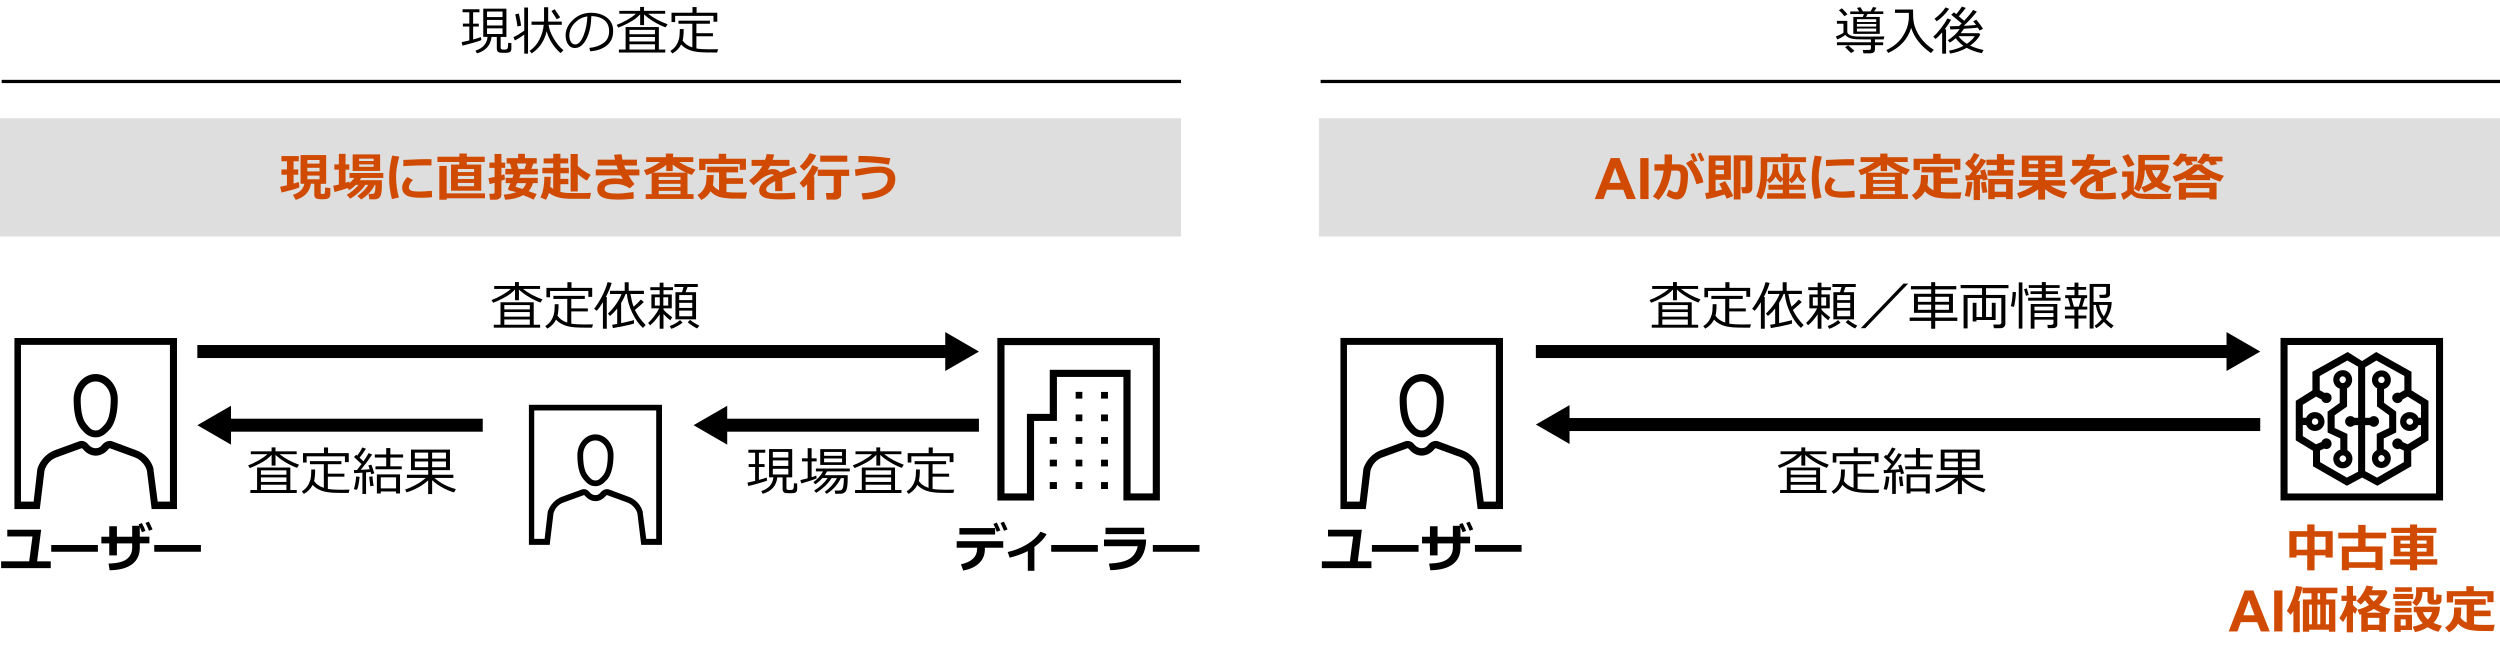<?xml version="1.0" encoding="UTF-8"?><svg id="_イヤー_6" xmlns="http://www.w3.org/2000/svg" viewBox="0 0 769 199.97"><defs><style>.cls-1{fill:#d04a02;}.cls-2{fill:#dedede;}.cls-3{stroke-width:4px;}.cls-3,.cls-4{fill:none;stroke:#000;stroke-miterlimit:10;}.cls-5{fill-rule:evenodd;}</style></defs><rect class="cls-2" y="36.38" width="363.29" height="36.37"/><path class="cls-5" d="M720.66,142.15c-.52,0-1.04-.52-1.04-1.04s.52-1.04,1.04-1.04,1.04,.52,1.04,1.04-.52,1.04-1.04,1.04Zm0-26.39c.52,0,.95,.52,.95,1.04s-.43,1.04-.95,1.04c-.61,0-1.04-.52-1.04-1.04s.43-1.04,1.04-1.04Zm1.39,22.74v-5.03l-3.91-1.82v-3.91l3.82-2.69v-5.64c.95-.43,1.56-1.48,1.56-2.6,0-1.65-1.3-2.95-2.86-2.95-1.65,0-2.95,1.3-2.95,2.95,0,1.3,.87,2.43,2.08,2.78l-.09,.09v4.25l-3.73,2.69v6.42l3.91,1.82v3.47c-1.22,.35-2.17,1.48-2.17,2.78,0,1.65,1.3,2.95,2.95,2.95s2.95-1.3,2.95-2.95c0-1.13-.61-2.08-1.56-2.6Zm20.23-8.77c0,.52-.52,.95-1.04,.95s-1.04-.43-1.04-.95c0-.61,.52-1.04,1.04-1.04s1.04,.43,1.04,1.04Zm-1.65,6.94l-1.56-.69c-.26-.61-.87-1.13-1.56-1.13-.87,0-1.65,.78-1.65,1.65s.78,1.65,1.65,1.65c.26,0,.43-.09,.61-.17l1.3,.61v3.56l-8.25,4.77-3.65-2v-14.15h1.48c.26,.26,.69,.52,1.13,.52,.95,0,1.65-.78,1.65-1.65,0-.95-.69-1.65-1.65-1.65-.43,0-.87,.26-1.22,.52h-1.39v-15.54l3.47-2.08,8.59,4.77v4.34l-1.48,.87c-.17-.09-.35-.09-.61-.09-.87,0-1.65,.69-1.65,1.56,0,.95,.78,1.65,1.65,1.65,.78,0,1.39-.52,1.56-1.13l1.56-.87,4.08,2.52v3.99h-.78c-.43-1.04-1.48-1.74-2.69-1.74-1.65,0-2.95,1.3-2.95,2.95,0,1.56,1.3,2.86,2.95,2.86,1.22,0,2.34-.78,2.69-1.82h.78v3.39l-4.08,2.52Zm-29.51-6.94c0-.61,.43-1.04,.95-1.04,.61,0,1.04,.43,1.04,1.04,0,.52-.43,.95-1.04,.95-.52,0-.95-.43-.95-.95Zm2.52,12.41v-3.56l1.3-.61c.17,.09,.43,.17,.61,.17,.95,0,1.65-.78,1.65-1.65s-.69-1.65-1.65-1.65c-.69,0-1.3,.52-1.48,1.13l-1.65,.69-4.08-2.52v-3.39h1.04c.43,1.04,1.48,1.82,2.69,1.82,1.65,0,2.95-1.3,2.95-2.86,0-1.65-1.3-2.95-2.95-2.95-1.22,0-2.26,.69-2.69,1.74h-1.04v-3.99l4.08-2.52,1.65,.87c.17,.61,.78,1.13,1.48,1.13,.95,0,1.65-.69,1.65-1.65,0-.87-.69-1.56-1.65-1.56-.17,0-.35,0-.52,.09l-1.48-.87v-4.34l8.51-4.77,3.3,1.91v15.71h-1.13c-.26-.26-.69-.52-1.22-.52-.87,0-1.65,.69-1.65,1.65,0,.87,.78,1.65,1.65,1.65,.43,0,.87-.26,1.22-.52h1.13v14.32l-3.47,1.82-8.25-4.77Zm28.13-22.05v-5.73l-10.85-6.08-4.34,2.78-4.43-2.78-10.85,6.08v5.73l-5.12,3.21v12.15l5.3,3.21v4.77l10.42,5.99,4.69-2.52,4.69,2.52,10.42-5.99v-4.77l5.3-3.21v-12.15l-5.21-3.21Zm-9.2-4.25c.52,0,.95,.43,.95,1.04,0,.52-.43,.95-.95,.95-.61,0-1.04-.43-1.04-.95,0-.61,.43-1.04,1.04-1.04Zm-.09,26.22c-.52,0-.95-.52-.95-1.04s.43-1.04,.95-1.04c.61,0,1.04,.52,1.04,1.04s-.43,1.04-1.04,1.04Zm.87-22.4c1.22-.35,2.08-1.48,2.08-2.78,0-1.65-1.3-2.95-2.86-2.95-1.65,0-2.95,1.3-2.95,2.95,0,1.04,.61,2.08,1.56,2.52v5.64l3.73,2.69v3.91l-3.82,1.82v5.03c-.95,.52-1.48,1.39-1.48,2.52,0,1.65,1.3,2.95,2.86,2.95,1.65,0,2.95-1.3,2.95-2.95,0-1.39-.95-2.52-2.17-2.86v-3.3l3.82-1.82v-6.42l-3.73-2.69v-4.25Zm15.97,32.12h-45.66v-45.66h45.66v45.66Zm-47.83-47.83v50h50v-50h-50Z"/><g><path d="M142.25,14.02l-.24-1.05c.59-.11,1.37-.29,2.35-.53v-4.27h-1.98v-.9h1.98V3.78h-2.07v-.93h5.19v.93h-1.95v3.49h1.75v.9h-1.75v3.97c1.05-.28,1.85-.52,2.38-.73l.16,.93c-.39,.18-1.27,.46-2.65,.86-1.38,.39-2.44,.67-3.18,.82Zm10.56-2.66h-1.62c-.28,2.58-1.77,4.27-4.49,5.06l-.45-.84c2.28-.73,3.52-2.14,3.73-4.23h-1.33V2.67h7.12V11.36h-1.77v3.34c0,.18,.07,.32,.2,.42,.13,.1,.4,.15,.82,.15s.7-.05,.87-.14,.27-.26,.32-.51c.05-.24,.09-.73,.11-1.45l.98,.09v1.27c0,.43-.01,.73-.05,.9s-.14,.32-.28,.46-.33,.23-.56,.28c-.23,.05-.68,.08-1.36,.08-.5,0-.91-.02-1.22-.05s-.56-.15-.74-.36c-.18-.21-.27-.5-.27-.87v-3.61Zm-3-6.1h4.77v-1.72h-4.77v1.72Zm0,2.58h4.77v-1.7h-4.77v1.7Zm4.77,.88h-4.77v1.74h4.77v-1.74Z"/><path d="M158.38,12.45l-.45-1.02c.97-.43,2.08-1.1,3.33-1.99V2.31h1.16v14.19h-1.16v-5.87c-1.06,.78-2.02,1.39-2.88,1.82Zm.79-4.31c-.1-.89-.32-2.14-.67-3.75l1.11-.21c.39,1.88,.61,3.11,.69,3.72l-1.12,.24Zm8.98,1.45c-.68,2.98-2.21,5.26-4.59,6.83l-.66-.78c1.32-.9,2.35-2.08,3.07-3.54,.73-1.46,1.15-2.95,1.28-4.48h-3.75v-.98h3.85V2.24h1.27V6.64h4.18v.98h-4.06c.17,1.3,.69,2.7,1.56,4.2,.87,1.5,1.88,2.71,3.01,3.64l-.9,.88c-2.11-1.89-3.53-4.14-4.27-6.75Zm3.09-3.68c-.22-.41-.77-1.25-1.62-2.53l.99-.54c.43,.6,1,1.44,1.7,2.52l-1.06,.55Z"/><path d="M181.57,15.79l-.3-1.05c1.68-.15,3.11-.64,4.3-1.46,1.19-.82,1.79-2.05,1.79-3.69,0-1.46-.48-2.59-1.44-3.38s-2.3-1.22-4.02-1.27c-.06,2.8-.56,5.14-1.51,7.02s-2.14,2.81-3.56,2.81c-.89,0-1.58-.38-2.09-1.13-.51-.75-.76-1.67-.76-2.75,0-1.79,.77-3.39,2.31-4.82,1.54-1.42,3.37-2.14,5.48-2.14,1.98,0,3.62,.5,4.91,1.49s1.93,2.35,1.93,4.07c0,1.96-.65,3.46-1.95,4.49-1.3,1.04-2.99,1.64-5.08,1.81Zm-.91-10.75c-1.51,.23-2.81,.91-3.9,2.05-1.09,1.14-1.63,2.42-1.63,3.86,0,.76,.16,1.41,.48,1.93,.32,.53,.76,.79,1.33,.79,.97,0,1.82-.91,2.55-2.73s1.12-3.79,1.18-5.9Z"/><path d="M190.19,8.5l-.51-.84c1.01-.37,2.07-.87,3.18-1.5s2.03-1.27,2.75-1.93h-5.11v-.89h6.4v-1.21h1.2v1.21h6.52v.89h-5.26c1.67,1.32,3.67,2.4,5.99,3.23l-.62,.96c-1.22-.44-2.44-1.04-3.67-1.79-1.23-.75-2.21-1.48-2.95-2.21v3.31h-1.2v-3.32c-.52,.54-1.02,1-1.5,1.37-.48,.37-1.21,.82-2.2,1.34-.98,.52-1.99,.98-3.02,1.37Zm.18,7.65v-.91h2.07v-6.91h10.22v6.91h1.98v.91h-14.27Zm11.09-5.62v-1.34h-7.84v1.34h7.84Zm-7.84,2.23h7.84v-1.41h-7.84v1.41Zm0,2.48h7.84v-1.62h-7.84v1.62Z"/><path d="M209.96,12.47c.67,.97,1.62,1.66,2.86,2.06l.15,.05V7.31h-4.27v-.95h9.67v.95h-4.16v2.91h5.09v.93h-5.09v3.76c.94,.17,2.28,.26,4.02,.26,.5,0,1.38-.01,2.64-.04l-.27,1.02h-1.31c-1.7,0-2.95-.03-3.73-.08-.78-.05-1.54-.16-2.27-.31-.73-.15-1.43-.42-2.11-.79s-1.23-.81-1.65-1.3c-.6,1.18-1.5,2.1-2.7,2.78l-.62-.79c.72-.44,1.29-.97,1.71-1.59,.42-.62,.72-1.28,.91-1.98,.18-.7,.28-1.66,.28-2.89v-.27h1.19c0,1.55-.11,2.73-.33,3.56Zm9.5-5.79v-1.8h-11.78v1.91h-1.12V3.91h6.45v-1.74h1.26v1.74h6.37v2.77h-1.16Z"/></g><g><path d="M151.7,93.14l-.51-.84c1.01-.37,2.07-.87,3.18-1.5s2.03-1.27,2.75-1.93h-5.11v-.89h6.4v-1.21h1.2v1.21h6.52v.89h-5.26c1.67,1.32,3.67,2.4,5.99,3.23l-.62,.96c-1.22-.44-2.44-1.04-3.67-1.79-1.23-.75-2.21-1.48-2.95-2.21v3.31h-1.2v-3.32c-.52,.54-1.02,1-1.5,1.37-.48,.37-1.21,.82-2.2,1.34-.98,.52-1.99,.98-3.02,1.37Zm.18,7.65v-.91h2.07v-6.91h10.22v6.91h1.98v.91h-14.27Zm11.09-5.62v-1.34h-7.84v1.34h7.84Zm-7.84,2.23h7.84v-1.41h-7.84v1.41Zm0,2.48h7.84v-1.62h-7.84v1.62Z"/><path d="M171.48,97.11c.67,.97,1.62,1.66,2.86,2.06l.15,.05v-7.27h-4.27v-.95h9.67v.95h-4.16v2.91h5.09v.93h-5.09v3.76c.94,.17,2.28,.26,4.02,.26,.5,0,1.38-.01,2.64-.04l-.27,1.02h-1.31c-1.7,0-2.95-.03-3.73-.08-.78-.05-1.54-.16-2.27-.31-.73-.15-1.43-.42-2.11-.79s-1.23-.81-1.65-1.3c-.6,1.18-1.5,2.1-2.7,2.78l-.62-.79c.72-.44,1.29-.97,1.71-1.59,.42-.62,.72-1.28,.91-1.98,.18-.7,.28-1.66,.28-2.89v-.27h1.19c0,1.55-.11,2.73-.33,3.56Zm9.5-5.79v-1.8h-11.78v1.91h-1.12v-2.88h6.45v-1.74h1.26v1.74h6.37v2.77h-1.16Z"/><path d="M185.46,101.11v-8.16c-.66,1.1-1.29,1.99-1.91,2.66l-.79-.62c.8-1.02,1.6-2.28,2.39-3.8,.79-1.52,1.37-2.99,1.74-4.4l1.26,.23c-.35,1.26-.95,2.7-1.8,4.34h.3v9.76h-1.2Zm3.09-.15l-.26-1.05c.4-.05,.92-.14,1.56-.27v-4.73c-.69,.88-1.43,1.64-2.22,2.29l-.63-.75c.86-.78,1.68-1.72,2.46-2.83,.78-1.1,1.36-2.17,1.73-3.19h-3.57v-.98h4.54v-2.62h1.23v2.62h4.68v.98h-4.15c.27,1.59,.59,2.9,.97,3.92,.93-.79,1.67-1.52,2.23-2.21l.91,.78c-.59,.59-1.5,1.4-2.73,2.42l.09,.19c.42,.83,.88,1.6,1.38,2.3,.5,.7,1.11,1.42,1.83,2.16l-.83,.88c-1.26-1.11-2.36-2.68-3.31-4.69-.95-2.01-1.49-3.93-1.63-5.76h-.38c-.38,.95-.84,1.87-1.39,2.76v6.21c1.93-.4,3.25-.72,3.95-.95v1.09c-.34,.14-1.27,.37-2.79,.69s-2.75,.56-3.68,.71Z"/><path d="M199.98,100.05l-.62-.72c.55-.48,1.17-1.16,1.86-2.05,.69-.89,1.2-1.7,1.53-2.43h-2.38v-4.27h2.55v-1.34h-2.89v-.9h2.89v-1.39h1.17v1.39h2.91v.9h-2.91v1.34h2.55v4.27h-2.55v.36l.09,.12c.45,.57,1.32,1.32,2.59,2.27l-.59,.93c-.97-.75-1.66-1.4-2.09-1.94v4.52h-1.17v-4.42c-1.02,1.5-2,2.62-2.94,3.37Zm2.97-8.62h-1.52v2.58h1.52v-2.58Zm2.59,0h-1.5v2.58h1.5v-2.58Zm.95,9.71l-.49-.85c1.23-.44,2.29-1.05,3.19-1.83l.77,.78c-.43,.36-1,.73-1.71,1.12s-1.3,.65-1.75,.78Zm1.27-2.92v-8.34h2.04l.45-1.59h-2.8v-.94h7.19v.94h-3.14l-.62,1.59h3.22v8.34h-6.34Zm1.16-5.89h4.02v-1.57h-4.02v1.57Zm0,2.4h4.02v-1.59h-4.02v1.59Zm4.02,.81h-4.02v1.75h4.02v-1.75Zm1.5,5.5c-.4-.18-.9-.46-1.49-.86s-1.06-.74-1.41-1.05l.73-.73c.87,.71,1.82,1.3,2.85,1.77l-.69,.87Z"/></g><g><path d="M507.9,93.14l-.51-.84c1.01-.37,2.07-.87,3.18-1.5s2.03-1.27,2.75-1.93h-5.11v-.89h6.4v-1.21h1.2v1.21h6.52v.89h-5.26c1.67,1.32,3.67,2.4,5.99,3.23l-.62,.96c-1.22-.44-2.44-1.04-3.67-1.79-1.23-.75-2.21-1.48-2.95-2.21v3.31h-1.2v-3.32c-.52,.54-1.02,1-1.5,1.37-.48,.37-1.21,.82-2.2,1.34-.98,.52-1.99,.98-3.02,1.37Zm.18,7.65v-.91h2.07v-6.91h10.22v6.91h1.98v.91h-14.27Zm11.09-5.62v-1.34h-7.84v1.34h7.84Zm-7.84,2.23h7.84v-1.41h-7.84v1.41Zm0,2.48h7.84v-1.62h-7.84v1.62Z"/><path d="M527.67,97.11c.67,.97,1.62,1.66,2.86,2.06l.15,.05v-7.27h-4.27v-.95h9.67v.95h-4.16v2.91h5.09v.93h-5.09v3.76c.94,.17,2.28,.26,4.02,.26,.5,0,1.38-.01,2.64-.04l-.27,1.02h-1.31c-1.7,0-2.95-.03-3.73-.08-.78-.05-1.54-.16-2.27-.31-.73-.15-1.43-.42-2.11-.79-.68-.38-1.23-.81-1.65-1.3-.6,1.18-1.5,2.1-2.7,2.78l-.62-.79c.72-.44,1.29-.97,1.71-1.59,.42-.62,.72-1.28,.91-1.98,.19-.7,.28-1.66,.28-2.89v-.27h1.19c0,1.55-.11,2.73-.33,3.56Zm9.5-5.79v-1.8h-11.78v1.91h-1.12v-2.88h6.45v-1.74h1.26v1.74h6.37v2.77h-1.16Z"/><path d="M541.65,101.11v-8.16c-.66,1.1-1.29,1.99-1.91,2.66l-.79-.62c.8-1.02,1.6-2.28,2.39-3.8,.79-1.52,1.37-2.99,1.74-4.4l1.26,.23c-.35,1.26-.95,2.7-1.8,4.34h.3v9.76h-1.2Zm3.09-.15l-.26-1.05c.4-.05,.92-.14,1.56-.27v-4.73c-.69,.88-1.43,1.64-2.22,2.29l-.63-.75c.86-.78,1.68-1.72,2.46-2.83,.78-1.1,1.36-2.17,1.73-3.19h-3.57v-.98h4.54v-2.62h1.23v2.62h4.68v.98h-4.15c.27,1.59,.59,2.9,.97,3.92,.93-.79,1.67-1.52,2.23-2.21l.91,.78c-.59,.59-1.5,1.4-2.73,2.42l.09,.19c.42,.83,.88,1.6,1.38,2.3,.5,.7,1.11,1.42,1.83,2.16l-.83,.88c-1.26-1.11-2.36-2.68-3.31-4.69-.95-2.01-1.49-3.93-1.63-5.76h-.38c-.38,.95-.84,1.87-1.39,2.76v6.21c1.93-.4,3.25-.72,3.95-.95v1.09c-.34,.14-1.27,.37-2.79,.69s-2.75,.56-3.68,.71Z"/><path d="M556.17,100.05l-.62-.72c.55-.48,1.17-1.16,1.86-2.05,.69-.89,1.2-1.7,1.53-2.43h-2.38v-4.27h2.55v-1.34h-2.89v-.9h2.89v-1.39h1.17v1.39h2.91v.9h-2.91v1.34h2.55v4.27h-2.55v.36l.09,.12c.45,.57,1.31,1.32,2.59,2.27l-.59,.93c-.97-.75-1.66-1.4-2.09-1.94v4.52h-1.17v-4.42c-1.02,1.5-2,2.62-2.94,3.37Zm2.97-8.62h-1.52v2.58h1.52v-2.58Zm2.59,0h-1.5v2.58h1.5v-2.58Zm.95,9.71l-.49-.85c1.23-.44,2.29-1.05,3.19-1.83l.77,.78c-.43,.36-1,.73-1.71,1.12-.71,.39-1.3,.65-1.75,.78Zm1.27-2.92v-8.34h2.04l.45-1.59h-2.8v-.94h7.19v.94h-3.14l-.62,1.59h3.22v8.34h-6.34Zm1.16-5.89h4.02v-1.57h-4.02v1.57Zm0,2.4h4.02v-1.59h-4.02v1.59Zm4.02,.81h-4.02v1.75h4.02v-1.75Zm1.5,5.5c-.4-.18-.9-.46-1.49-.86-.59-.39-1.06-.74-1.41-1.05l.73-.73c.87,.71,1.82,1.3,2.85,1.77l-.69,.87Z"/><path d="M586.96,87.23l-13.21,13.73h-1.4l13.17-13.73h1.44Z"/><path d="M587.42,98.71v-1.03h6.61v-1.45h-5.29v-5.86h5.29v-1.37h-6.23v-1h6.23v-1.2h1.24v1.2h6.49v1h-6.49v1.37h5.45v5.86h-5.45v1.45h6.8v1.03h-6.8v2.41h-1.24v-2.41h-6.61Zm2.53-5.86h4.08v-1.55h-4.08v1.55Zm4.08,.86h-4.08v1.59h4.08v-1.59Zm1.24-.87h4.23v-1.55h-4.23v1.55Zm4.23,.87h-4.23v1.59h4.23v-1.59Z"/><path d="M607.96,98.43v.46h-1.16v-5.75h1.16v4.36h1.72v-5.83h-4.45v9.34h-1.23v-10.28h5.68v-2.09h-6.59v-.98h14.72v.98h-6.91v2.09h5.95v8.88c0,.39-.14,.7-.41,.96-.28,.25-.61,.38-.99,.38h-2.12l-.2-1.12h1.83c.17,0,.32-.06,.45-.17,.13-.11,.2-.25,.2-.4v-7.58h-4.7v5.83h1.77v-4.36h1.18v5.29h-5.88Z"/><path d="M620.11,89.86c-.02,.66-.09,1.47-.21,2.42-.12,.95-.25,1.65-.39,2.11l-.98-.2c.31-1.12,.5-2.59,.57-4.41l1.01,.08Zm1.98,11.22h-1.12v-14.22h1.12v14.22Zm1.95-10.34l-.84,.25-.59-2.06,.84-.2,.59,2.01Zm9.79,1.75h-9.97v-.9h4.21v-1.14h-3.48v-.85h3.48v-1.03h-4.02v-.86h4.02v-.95h1.22v.95h4.25v.86h-4.25v1.03h3.74v.85h-3.74v1.14h4.54v.9Zm-2.19,5.83h-5.83v2.77h-1.16v-7.58h8.18v6.4c0,.29-.13,.54-.39,.73-.26,.2-.54,.3-.83,.3h-1.7l-.13-1.02h1.26c.16,0,.29-.05,.42-.15,.12-.1,.18-.21,.18-.32v-1.14Zm0-2.84v-1.14h-5.83v1.14h5.83Zm-5.83,2.02h5.83v-1.2h-5.83v1.2Z"/><path d="M638.09,101.1v-3.14h-2.91v-.91h2.91v-1.83h-2.92v-.89h1.71l-.73-2.62h-.89v-.91h2.86v-1.65h-2.4v-.88h2.4v-1.34h1.2v1.34h2.38v.88h-2.38v1.65h2.68v.91h-.69l-.84,2.62h1.58v.89h-2.74v1.83h2.47v.91h-2.47v3.14h-1.22Zm-.16-6.77h1.51l.73-2.62h-2.96l.72,2.62Zm4.85,6.72v-13.71h6.25v3.2c0,.31-.13,.57-.41,.78-.27,.21-.59,.32-.95,.32h-1.78l-.16-.96h1.42c.47,0,.7-.19,.7-.57v-1.87h-3.88v4.66h5.58c-.03,1.94-.61,3.7-1.75,5.28,.67,.73,1.45,1.39,2.34,1.98l-.75,.85c-.85-.61-1.6-1.28-2.24-2.01-.77,.86-1.55,1.5-2.34,1.93l-.52-.73c.78-.46,1.52-1.12,2.22-1.99l-.03-.04c-.39-.49-.76-1.11-1.1-1.86-.34-.74-.57-1.58-.7-2.51h-.7v7.26h-1.2Zm4.34-3.71c.76-1.17,1.16-2.35,1.23-3.55h-2.67c.16,1.26,.64,2.44,1.45,3.55Z"/></g><g><path d="M308.57,168.48h-5.62v.46c0,1.68-.57,3.09-1.71,4.23-1.15,1.14-2.79,1.92-4.94,2.35l-.7-1.95c1.59-.33,2.82-.9,3.68-1.71,.86-.81,1.29-1.82,1.29-3.02v-.35h-6.3v-2.02h14.32v2.02Zm-2.48-4.06h-10.98v-1.98h10.98v1.98Zm1.63-1.27l-1.12,.43c-.2-.66-.55-1.46-1.04-2.4l1.05-.45c.42,.83,.79,1.63,1.1,2.41Zm2.2-.29l-1.09,.41c-.36-.91-.72-1.71-1.07-2.4l1.04-.4c.43,.82,.8,1.61,1.12,2.38Z"/><path d="M318.18,175.58h-2.02v-6.06c-1.63,.83-3.5,1.51-5.6,2.02l-.59-1.73c2.17-.5,4.16-1.31,5.98-2.4,1.82-1.1,3.19-2.39,4.11-3.87l1.89,.77c-.83,1.42-2.09,2.73-3.77,3.94v7.34Z"/><path d="M337.7,169.72h-14.35v-2.08h14.35v2.08Z"/><path d="M352.55,165.98c-.02,1.43-.26,2.78-.74,4.04-.48,1.26-1.25,2.31-2.33,3.14s-2.3,1.41-3.67,1.71-2.79,.48-4.27,.53l-.46-2.03c2.91-.16,5.02-.65,6.34-1.48s2.17-2.12,2.55-3.88h-10.38v-2.05h12.97Zm-.6-1.68h-11.89v-1.97h11.89v1.97Z"/><path d="M368.96,169.72h-14.35v-2.08h14.35v2.08Z"/></g><g><path d="M15.6,174.76H.35v-2.1H8.98l1.01-7.65H2.24v-2.06H12.66l-1.24,9.71h4.19v2.1Z"/><path d="M30.11,169.72H15.76v-2.08h14.35v2.08Z"/><path d="M43,165.08h2.96v2.05h-2.96v1.34c0,2.21-.79,3.9-2.37,5.09s-3.88,1.8-6.9,1.86l-.34-2.05c2.73-.09,4.62-.58,5.68-1.45,1.06-.87,1.59-2.02,1.59-3.44v-1.34h-4.7v3.7h-2.35v-3.7h-2.43v-2.05h2.43v-3.22h2.35v3.22h4.7v-3.36h2.19c-.09-.2-.16-.35-.22-.45l1.02-.41c.42,.83,.79,1.63,1.1,2.41l-1.09,.43c-.14-.35-.36-.9-.67-1.65v3.03Zm3.92-2.23l-1.09,.41c-.34-.85-.7-1.65-1.08-2.4l1.05-.4c.4,.77,.77,1.56,1.12,2.38Z"/><path d="M61.8,169.72h-14.35v-2.08h14.35v2.08Z"/></g><g><path class="cls-1" d="M715.34,170.83h-3.38v4.61h-2.26v-4.61h-3.3v.67h-2.19v-8.11h5.48v-2.08h2.26v2.08h5.59v8.11h-2.21v-.67Zm-8.93-1.74h3.3v-3.97h-3.3v3.97Zm5.55,0h3.38v-3.97h-3.38v3.97Z"/><path class="cls-1" d="M730.67,174.66h-8.16v.75h-2.16v-7.33h5.04v-2.47h-6.14v-1.76h6.14v-2.4h2.26v2.4h6.34v1.76h-6.34v2.47h5.22v7.28h-2.2v-.7Zm-8.16-1.72h8.16v-3.18h-8.16v3.18Z"/><path class="cls-1" d="M749.71,173.69h-6.21v1.73h-2.17v-1.73h-6.12v-1.68h6.12v-.88h-5.03v-6.35h5.03v-.85h-5.77v-1.58h5.77v-1.02h2.17v1.02h5.94v1.58h-5.94v.85h5.01v6.35h-5.01v.88h6.21v1.68Zm-11.33-6.45h2.95v-.98h-2.95v.98Zm2.95,1.36h-2.95v1.08h2.95v-1.08Zm2.17-1.36h2.91v-.99h-2.91v.99Zm2.91,1.36h-2.91v1.08h2.91v-1.08Z"/><path class="cls-1" d="M698.19,194.23h-2.77l-1.1-2.86h-5.04l-1.04,2.86h-2.7l4.91-12.6h2.69l5.04,12.6Zm-4.68-4.98l-1.74-4.68-1.7,4.68h3.44Z"/><path class="cls-1" d="M699.54,194.23v-12.6h2.54v12.6h-2.54Z"/><path class="cls-1" d="M707.4,194.46h-1.95v-6.55c-.23,.43-.5,.84-.81,1.21l-1.2-1.19c.67-1.12,1.26-2.4,1.79-3.83,.52-1.43,.86-2.71,1-3.84l1.98,.26c-.19,1.27-.63,2.72-1.3,4.35h.5v9.59Zm8.98-.75h-6.08v.61h-1.94v-9.92h2.66v-1.91h-2.78v-1.73h10.73v1.73h-3.42v1.91h2.8v9.92h-1.97v-.61Zm-6.08-1.66h.83v-6.08h-.83v6.08Zm2.53,0h.88v-6.08h-.88v6.08Zm.06-7.65h.77v-1.91h-.77v1.91Zm2.54,7.65h.95v-6.08h-.95v6.08Z"/><path class="cls-1" d="M721.86,189.4c-.32,.66-.69,1.3-1.12,1.93l-1.14-1.17c.46-.67,.92-1.5,1.36-2.49,.44-.99,.74-1.86,.9-2.62v-.2h-1.62v-1.63h1.62v-2.98h1.92v2.98h1.01v1.63h-1.01v1.22c.19,.25,.65,.68,1.36,1.3l-.7,1.47c-.18-.14-.4-.35-.66-.63v6.3h-1.92v-5.09Zm10.02,4.39h-3.53v.53h-2.02v-5.35c-.11,.03-.29,.08-.52,.13l-.64-1.55c1.36-.35,2.54-.83,3.54-1.45-.47-.46-.88-.95-1.22-1.46-.46,.54-.92,1-1.36,1.36l-1.27-1.14c1.4-1.31,2.43-2.89,3.1-4.75l2.03,.35c-.13,.38-.28,.74-.45,1.09h4.29l.55,.58c-.47,1.46-1.33,2.78-2.56,3.96,.92,.47,2.1,.86,3.56,1.19l-.96,1.77-.52-.13v5.41h-2.03v-.53Zm-3.95-5.33h4.59c-.84-.32-1.61-.7-2.29-1.13-.69,.44-1.45,.82-2.3,1.13Zm.41,3.71h3.53v-2.11h-3.53v2.11Zm1.84-7.17c.66-.58,1.18-1.2,1.57-1.85h-3.09c.42,.72,.92,1.34,1.52,1.85Z"/><path class="cls-1" d="M742.3,184.25h-6.14v-1.56h6.14v1.56Zm-.37,9.54h-3.47v.58h-1.95v-5.25h5.42v4.67Zm-.05-11.76h-5.15v-1.39h5.15v1.39Zm-.08,4.27h-5.05v-1.37h5.05v1.37Zm0,2.09h-5.05v-1.38h5.05v1.38Zm-1.81,4.02v-1.91h-1.53v1.91h1.53Zm11.02-9.39v1.71c0,.28-.08,.52-.25,.72s-.36,.34-.58,.42-.62,.12-1.2,.12c-.4,0-.77-.02-1.13-.05-.36-.03-.64-.16-.85-.37-.21-.21-.31-.47-.31-.76v-2.72h-1.55v.37c0,.75-.17,1.49-.5,2.22-.33,.74-.78,1.32-1.35,1.75l-1.28-1.05c.34-.36,.63-.77,.85-1.25,.22-.47,.34-1.11,.34-1.93v-1.56h5.45v3.61c0,.16,.07,.24,.2,.24h.26c.08,0,.14-.02,.18-.05,.04-.03,.07-.08,.08-.13s.02-.23,.04-.52c.02-.29,.03-.61,.03-.96l1.56,.2Zm-.49,3.59c-.03,1.96-.68,3.62-1.97,4.98,.53,.25,1.4,.56,2.61,.93l-1.1,1.83c-1.29-.37-2.39-.84-3.3-1.42-1.25,.77-2.56,1.27-3.91,1.5l-.73-1.66c1.27-.28,2.31-.63,3.13-1.07-1.02-1-1.69-2.14-2-3.39h-.78v-1.69h8.05Zm-3.69,3.94c.64-.68,1.08-1.43,1.3-2.25h-2.83c.29,.85,.8,1.6,1.52,2.25Z"/><path class="cls-1" d="M757.09,186.87v.16c0,1.27-.08,2.24-.23,2.91,.45,.69,1.08,1.22,1.89,1.58v-5.5h-3.66v-1.73h9.52v1.73h-3.58v1.8h5.09v1.73h-5.09v2.51c.88,.11,1.93,.16,3.16,.16h.45l.45-.02h.91l.45-.02h.45l.45-.02-.41,1.95h-1.2c-1.38,0-2.43-.01-3.16-.03-.73-.02-1.55-.1-2.46-.23-.91-.13-1.69-.37-2.34-.71-.65-.34-1.2-.77-1.66-1.3-.68,1.21-1.62,2.1-2.82,2.66l-1.21-1.48c.75-.48,1.33-.99,1.71-1.53s.66-1.09,.83-1.66,.25-1.4,.25-2.48c0-.16,0-.32,0-.49h2.2Zm9.94-1.63h-1.91v-1.8h-10.55v1.88h-1.94v-3.49h6.02v-1.52h2.3v1.52h6.07v3.42Z"/></g><g><path d="M421.85,174.76h-15.25v-2.1h8.62l1.01-7.65h-7.74v-2.06h10.41l-1.24,9.71h4.19v2.1Z"/><path d="M436.35,169.72h-14.35v-2.08h14.35v2.08Z"/><path d="M449.24,165.08h2.96v2.05h-2.96v1.34c0,2.21-.79,3.9-2.37,5.09s-3.88,1.8-6.9,1.86l-.34-2.05c2.73-.09,4.62-.58,5.68-1.45,1.06-.87,1.59-2.02,1.59-3.44v-1.34h-4.7v3.7h-2.35v-3.7h-2.43v-2.05h2.43v-3.22h2.35v3.22h4.7v-3.36h2.19c-.09-.2-.16-.35-.22-.45l1.02-.41c.42,.83,.79,1.63,1.1,2.41l-1.09,.43c-.14-.35-.36-.9-.67-1.65v3.03Zm3.92-2.23l-1.09,.41c-.34-.85-.7-1.65-1.08-2.4l1.05-.4c.4,.77,.77,1.56,1.12,2.38Z"/><path d="M468.04,169.72h-14.35v-2.08h14.35v2.08Z"/></g><g><path d="M76.83,143.99l-.51-.84c1.01-.37,2.07-.87,3.18-1.5s2.03-1.27,2.75-1.93h-5.11v-.89h6.4v-1.21h1.2v1.21h6.52v.89h-5.26c1.67,1.32,3.67,2.4,5.99,3.23l-.62,.96c-1.22-.44-2.44-1.04-3.67-1.79-1.23-.75-2.21-1.48-2.95-2.21v3.31h-1.2v-3.32c-.52,.54-1.02,1-1.5,1.37-.48,.37-1.21,.82-2.2,1.34-.98,.52-1.99,.98-3.02,1.37Zm.18,7.65v-.91h2.07v-6.91h10.22v6.91h1.98v.91h-14.27Zm11.09-5.62v-1.34h-7.84v1.34h7.84Zm-7.84,2.23h7.84v-1.41h-7.84v1.41Zm0,2.48h7.84v-1.62h-7.84v1.62Z"/><path d="M96.6,147.95c.67,.97,1.62,1.66,2.86,2.06l.15,.05v-7.27h-4.27v-.95h9.67v.95h-4.16v2.91h5.09v.93h-5.09v3.76c.94,.17,2.28,.26,4.02,.26,.5,0,1.38-.01,2.64-.04l-.27,1.02h-1.31c-1.7,0-2.95-.03-3.73-.08-.78-.05-1.54-.16-2.27-.31-.73-.15-1.43-.42-2.11-.79s-1.23-.81-1.65-1.3c-.6,1.18-1.5,2.1-2.7,2.78l-.62-.79c.72-.44,1.29-.97,1.71-1.59,.42-.62,.72-1.28,.91-1.98,.18-.7,.28-1.66,.28-2.89v-.27h1.19c0,1.55-.11,2.73-.33,3.56Zm9.5-5.79v-1.8h-11.78v1.91h-1.12v-2.88h6.45v-1.74h1.26v1.74h6.37v2.77h-1.16Z"/><path d="M111.48,151.93v-6.53l-2.52,.16-.11-.96h.18c.15,0,.41,0,.78-.02,.45-.56,.91-1.17,1.39-1.83l-2.32-2.17,.7-.69,.31,.28c.71-.95,1.23-1.79,1.56-2.53l1.11,.38c-.59,1-1.25,1.92-1.96,2.77,.42,.37,.82,.74,1.2,1.11,.73-1.05,1.26-1.89,1.59-2.52l1.08,.43c-1.06,1.63-2.22,3.2-3.5,4.72,1.02-.05,1.94-.11,2.75-.18l-.41-1.18,.93-.23c.25,.67,.55,1.55,.91,2.66l-.96,.27c-.04-.17-.11-.4-.21-.7-.35,.05-.81,.09-1.38,.14v6.62h-1.14Zm-1.66-1.26l-.96-.2c.39-1.35,.62-2.66,.68-3.92l1.08,.13c-.21,1.98-.47,3.31-.8,3.98Zm4.75-4.12c.04,.82,.16,1.79,.36,2.89l-1.02,.13-.36-2.91,1.02-.12Zm.93-2.2v-.91h3.3v-2.7h-3.51v-.94h3.51v-1.97h1.27v1.97h3.93v.94h-3.93v2.7h3.51v.91h-8.08Zm6.33,6.83h-4.7v.62h-1.2v-5.88h7.12v5.88h-1.23v-.62Zm-4.7-.94h4.7v-3.41h-4.7v3.41Z"/><path d="M125.04,151.45l-.41-.9c.9-.26,1.94-.7,3.12-1.33,1.18-.63,2.25-1.36,3.21-2.21h-5.8v-.98h6.55v-1.41h-5.29v-6.32h11.99v6.32h-5.48v1.41h6.52v.98h-5.84c1.96,1.67,4.17,2.81,6.61,3.43l-.55,1.02c-1.19-.33-2.42-.84-3.68-1.55s-2.28-1.44-3.06-2.21v4.27h-1.23v-4.21c-.65,.59-1.28,1.09-1.9,1.5s-1.38,.83-2.31,1.26c-.92,.43-1.74,.74-2.45,.93Zm6.66-12.23h-4.09v1.85h4.09v-1.85Zm0,2.73h-4.09v1.77h4.09v-1.77Zm5.48-2.73h-4.26v1.85h4.26v-1.85Zm0,2.73h-4.26v1.77h4.26v-1.77Z"/></g><g><path d="M230.16,149.5l-.24-1.05c.59-.11,1.37-.29,2.35-.53v-4.27h-1.98v-.9h1.98v-3.49h-2.07v-.93h5.19v.93h-1.95v3.49h1.75v.9h-1.75v3.97c1.05-.28,1.85-.52,2.38-.73l.16,.93c-.39,.18-1.27,.46-2.65,.86-1.38,.39-2.44,.67-3.18,.82Zm10.56-2.66h-1.62c-.28,2.58-1.77,4.27-4.49,5.06l-.45-.84c2.28-.73,3.52-2.14,3.73-4.23h-1.33v-8.7h7.12v8.7h-1.77v3.34c0,.18,.07,.32,.2,.42,.13,.1,.4,.15,.82,.15s.7-.05,.87-.14,.27-.26,.32-.51c.05-.24,.09-.73,.11-1.45l.98,.09v1.27c0,.43-.01,.73-.05,.9s-.14,.32-.28,.46-.33,.23-.56,.28c-.23,.05-.68,.08-1.36,.08-.5,0-.91-.02-1.22-.05s-.56-.15-.74-.36c-.18-.21-.27-.5-.27-.87v-3.61Zm-3-6.1h4.77v-1.72h-4.77v1.72Zm0,2.58h4.77v-1.7h-4.77v1.7Zm4.77,.88h-4.77v1.74h4.77v-1.74Z"/><path d="M246.51,148.71l-.34-1.03c.54-.11,1.29-.3,2.27-.56v-5.2h-1.76v-.93h1.76v-3.13h1.21v3.13h1.55v.93h-1.55v4.85c.6-.18,1.08-.34,1.44-.48l.11,.83c-.62,.33-2.18,.86-4.68,1.59Zm4.53,2.88l-.6-.69c1.7-1.03,3.08-2.31,4.15-3.85h-1.6c-.66,.74-1.4,1.38-2.22,1.91l-.57-.66c1.35-.98,2.33-2.08,2.94-3.3h-2.17v-.88h10.43v.88h-7c-.21,.41-.44,.8-.7,1.17h7.05v.58c0,1.23-.03,2.12-.1,2.65-.09,.72-.23,1.26-.41,1.59-.11,.22-.31,.41-.58,.58-.27,.17-.57,.27-.89,.3-.08,.01-.7,.02-1.84,.02l-.18-1.01h1.31c.33,0,.61-.08,.84-.23s.41-.55,.51-1.19c.11-.64,.16-1.37,.16-2.2v-.2h-.9c-1.03,2.06-2.49,3.67-4.38,4.84l-.62-.6c1.62-1.15,2.88-2.56,3.79-4.24h-1.66c-.56,.91-1.28,1.77-2.17,2.59s-1.75,1.46-2.6,1.95Zm1.27-8.57v-4.87h7.9v4.87h-7.9Zm1.18-2.81h5.53v-1.19h-5.53v1.19Zm5.53,.82h-5.53v1.16h5.53v-1.16Z"/><path d="M262.84,143.99l-.51-.84c1.01-.37,2.07-.87,3.18-1.5s2.03-1.27,2.75-1.93h-5.11v-.89h6.4v-1.21h1.2v1.21h6.52v.89h-5.26c1.67,1.32,3.67,2.4,5.99,3.23l-.62,.96c-1.22-.44-2.44-1.04-3.67-1.79-1.23-.75-2.21-1.48-2.95-2.21v3.31h-1.2v-3.32c-.52,.54-1.02,1-1.5,1.37-.48,.37-1.21,.82-2.2,1.34-.98,.52-1.99,.98-3.02,1.37Zm.18,7.65v-.91h2.07v-6.91h10.22v6.91h1.98v.91h-14.27Zm11.09-5.62v-1.34h-7.84v1.34h7.84Zm-7.84,2.23h7.84v-1.41h-7.84v1.41Zm0,2.48h7.84v-1.62h-7.84v1.62Z"/><path d="M282.61,147.95c.67,.97,1.62,1.66,2.86,2.06l.15,.05v-7.27h-4.27v-.95h9.67v.95h-4.16v2.91h5.09v.93h-5.09v3.76c.94,.17,2.28,.26,4.02,.26,.5,0,1.38-.01,2.64-.04l-.27,1.02h-1.31c-1.7,0-2.95-.03-3.73-.08-.78-.05-1.54-.16-2.27-.31-.73-.15-1.43-.42-2.11-.79s-1.23-.81-1.65-1.3c-.6,1.18-1.5,2.1-2.7,2.78l-.62-.79c.72-.44,1.29-.97,1.71-1.59,.42-.62,.72-1.28,.91-1.98,.18-.7,.28-1.66,.28-2.89v-.27h1.19c0,1.55-.11,2.73-.33,3.56Zm9.5-5.79v-1.8h-11.78v1.91h-1.12v-2.88h6.45v-1.74h1.26v1.74h6.37v2.77h-1.16Z"/></g><g><path d="M547.38,143.99l-.51-.84c1.01-.37,2.07-.87,3.18-1.5s2.03-1.27,2.75-1.93h-5.11v-.89h6.4v-1.21h1.2v1.21h6.52v.89h-5.26c1.67,1.32,3.67,2.4,5.99,3.23l-.62,.96c-1.22-.44-2.44-1.04-3.67-1.79-1.23-.75-2.21-1.48-2.95-2.21v3.31h-1.2v-3.32c-.52,.54-1.02,1-1.5,1.37-.48,.37-1.21,.82-2.2,1.34-.98,.52-1.99,.98-3.02,1.37Zm.18,7.65v-.91h2.07v-6.91h10.22v6.91h1.98v.91h-14.27Zm11.09-5.62v-1.34h-7.84v1.34h7.84Zm-7.84,2.23h7.84v-1.41h-7.84v1.41Zm0,2.48h7.84v-1.62h-7.84v1.62Z"/><path d="M567.15,147.95c.67,.97,1.62,1.66,2.86,2.06l.15,.05v-7.27h-4.27v-.95h9.67v.95h-4.16v2.91h5.09v.93h-5.09v3.76c.94,.17,2.28,.26,4.02,.26,.5,0,1.38-.01,2.64-.04l-.27,1.02h-1.31c-1.7,0-2.95-.03-3.73-.08-.78-.05-1.54-.16-2.27-.31-.73-.15-1.43-.42-2.11-.79s-1.23-.81-1.65-1.3c-.6,1.18-1.5,2.1-2.7,2.78l-.62-.79c.72-.44,1.29-.97,1.71-1.59,.42-.62,.72-1.28,.91-1.98,.18-.7,.28-1.66,.28-2.89v-.27h1.19c0,1.55-.11,2.73-.33,3.56Zm9.5-5.79v-1.8h-11.78v1.91h-1.12v-2.88h6.45v-1.74h1.26v1.74h6.37v2.77h-1.16Z"/><path d="M582.03,151.93v-6.53l-2.52,.16-.11-.96h.18c.15,0,.41,0,.78-.02,.45-.56,.91-1.17,1.39-1.83l-2.32-2.17,.7-.69,.31,.28c.71-.95,1.23-1.79,1.56-2.53l1.11,.38c-.59,1-1.25,1.92-1.96,2.77,.42,.37,.82,.74,1.2,1.11,.73-1.05,1.26-1.89,1.59-2.52l1.08,.43c-1.06,1.63-2.22,3.2-3.5,4.72,1.02-.05,1.94-.11,2.75-.18l-.41-1.18,.93-.23c.25,.67,.55,1.55,.91,2.66l-.96,.27c-.04-.17-.11-.4-.21-.7-.35,.05-.81,.09-1.38,.14v6.62h-1.14Zm-1.66-1.26l-.96-.2c.39-1.35,.62-2.66,.68-3.92l1.08,.13c-.21,1.98-.47,3.31-.8,3.98Zm4.75-4.12c.04,.82,.16,1.79,.36,2.89l-1.02,.13-.36-2.91,1.02-.12Zm.93-2.2v-.91h3.3v-2.7h-3.51v-.94h3.51v-1.97h1.27v1.97h3.93v.94h-3.93v2.7h3.51v.91h-8.08Zm6.33,6.83h-4.7v.62h-1.2v-5.88h7.12v5.88h-1.23v-.62Zm-4.7-.94h4.7v-3.41h-4.7v3.41Z"/><path d="M595.59,151.45l-.41-.9c.9-.26,1.94-.7,3.12-1.33,1.18-.63,2.25-1.36,3.21-2.21h-5.8v-.98h6.55v-1.41h-5.29v-6.32h11.99v6.32h-5.48v1.41h6.52v.98h-5.84c1.96,1.67,4.17,2.81,6.61,3.43l-.55,1.02c-1.19-.33-2.42-.84-3.68-1.55s-2.28-1.44-3.06-2.21v4.27h-1.23v-4.21c-.65,.59-1.28,1.09-1.9,1.5s-1.38,.83-2.31,1.26c-.92,.43-1.74,.74-2.45,.93Zm6.66-12.23h-4.09v1.85h4.09v-1.85Zm0,2.73h-4.09v1.77h4.09v-1.77Zm5.48-2.73h-4.26v1.85h4.26v-1.85Zm0,2.73h-4.26v1.77h4.26v-1.77Z"/></g><g><path class="cls-1" d="M92.1,57.64c-.65,.33-2.48,.86-5.49,1.59l-.45-1.77,2.11-.47v-3.24h-1.7v-1.62h1.7v-2.52h-1.7v-1.61h5.34v1.61h-1.6v2.52h1.43v1.62h-1.43v2.73c.68-.19,1.22-.36,1.6-.51l.18,1.66Zm3.53-1.11c-.36,2.46-1.92,4.12-4.66,4.96l-.86-1.54c2.01-.66,3.18-1.8,3.52-3.42h-1.18v-8.83h7.88v8.83h-1.68v2.82c0,.2,.1,.3,.3,.3h.62c.09,0,.17-.03,.24-.1,.07-.06,.12-.29,.15-.66,.03-.38,.05-.79,.05-1.22l1.6,.17v2c0,.33-.09,.61-.27,.85s-.43,.4-.74,.48-.85,.13-1.63,.13c-1,0-1.64-.13-1.9-.39-.26-.26-.39-.6-.39-1.01v-3.38h-1.07Zm2.66-6.2v-1.12h-3.74v1.12h3.74Zm-3.74,2.4h3.74v-1.11h-3.74v1.11Zm3.74,1.28h-3.74v1.13h3.74v-1.13Z"/><path class="cls-1" d="M106.88,57.85c-.9,.34-2.23,.75-3.99,1.23l-.39-1.94c.55-.1,1.12-.23,1.73-.38v-4.57h-1.38v-1.63h1.38v-3.24h2.06v3.24h1.15v1.63h-1.15v4.02c.45-.14,.85-.26,1.18-.37l.03,.51c.62-.58,1.12-1.12,1.48-1.61h-1.48v-1.52h10.41v1.52h-6.78c-.16,.27-.31,.5-.45,.69h6.79c0,1.29,0,2.18-.02,2.67-.02,.49-.09,1.02-.22,1.6s-.38,.99-.73,1.24-.82,.38-1.39,.38h-1.5l-.24-1.66h1.07c.22,0,.41-.05,.58-.16,.17-.11,.29-.41,.36-.9,.08-.49,.11-1.07,.11-1.73h-.2c-.88,1.81-2.28,3.31-4.2,4.5l-1.15-1.07c1.43-1.03,2.55-2.17,3.34-3.43h-.92c-.51,.81-1.22,1.61-2.12,2.42-.91,.81-1.76,1.41-2.55,1.82l-1.02-1.19c1.42-.83,2.63-1.85,3.63-3.05h-.84c-.6,.6-1.27,1.13-2.01,1.6l-.56-.62Zm10.05-5.27h-8.45v-5.09h8.45v5.09Zm-2-3.05v-.73h-4.47v.73h4.47Zm0,1.78v-.74h-4.47v.74h4.47Z"/><path class="cls-1" d="M122.81,48.18c-.66,2.39-.99,4.4-.99,6.04,0,2.25,.29,4.42,.88,6.52l-2.16,.49c-.56-2.17-.84-4.3-.84-6.38,0-2.21,.31-4.53,.92-6.98l2.2,.3Zm10.09,12.48c-1.28,.12-2.37,.18-3.27,.18-2.29,0-3.85-.26-4.68-.79-.83-.53-1.25-1.28-1.25-2.26,0-1.13,.53-2.24,1.6-3.34l1.73,.92c-.84,.78-1.26,1.57-1.26,2.35,0,.37,.22,.66,.66,.88,.44,.22,1.34,.32,2.72,.32,.7,0,1.92-.08,3.68-.23l.08,1.97Zm-.17-9.79h-.66c-.68-.02-1.82,0-3.4,.03-1.58,.04-3.12,.11-4.6,.21v-1.91c3.52-.17,5.96-.26,7.31-.26,.54,0,.99,.02,1.34,.05v1.88Z"/><path class="cls-1" d="M138.74,58.66v-8.03h2.54v-.8h-6.73v-1.62h6.75v-.99h2.29v.99h5.51v1.62h-5.51v.8h4.44v8.03h-9.28Zm-1.34,2.77h-2.26v-10.38h2.26v8.43h11.79v1.51h-11.79v.45Zm8.43-8.5v-.94h-4.98v.94h4.98Zm-4.98,2.13h4.98v-.95h-4.98v.95Zm0,2.22h4.98v-1.01h-4.98v1.01Z"/><path class="cls-1" d="M155.33,55.18c-.3,.12-.66,.26-1.1,.41v4.27c0,.5-.18,.89-.53,1.16s-.8,.41-1.33,.41h-1.63l-.23-1.83h1.09c.35,0,.53-.15,.53-.46v-2.9c-.58,.17-1.09,.3-1.51,.41l-.4-1.83c.41-.05,1.05-.18,1.91-.38v-2.8h-1.59v-1.62h1.59v-2.67h2.11v2.67h1.15v1.62h-1.15v2.25c.36-.1,.66-.2,.9-.29l.2,1.57Zm8.57,1.16c-.22,.93-.66,1.75-1.32,2.45,.62,.21,1.47,.52,2.53,.91l-.98,1.7c-.55-.28-1.62-.73-3.2-1.37-1.43,.82-3.28,1.3-5.55,1.43l-.43-1.59c1.53-.13,2.82-.39,3.87-.77-.66-.15-1.42-.34-2.3-.57-.16-.09-.24-.23-.24-.41,0-.07,.02-.14,.05-.2,.2-.4,.43-.92,.7-1.58h-1.48v-1.63h2.09c.16-.45,.27-.8,.34-1.07h-2.54v-1.7h1.93l-.48-1.64h-1.05v-1.65h3.53v-1.34h2.1v1.34h3.62v1.65h-1.02l-.63,1.64h1.99v1.7h-5.32c-.08,.29-.2,.64-.37,1.07h5.66v1.63h-1.51Zm-3.19,1.77c.52-.48,.89-1.07,1.12-1.77h-2.77l-.48,1.12c.42,.11,1.13,.33,2.13,.65Zm-1.71-7.81l.48,1.64h1.88l.52-1.64h-2.88Z"/><path class="cls-1" d="M169.42,54.37v.05c0,.64-.05,1.66-.16,3.05,.29,.23,.59,.45,.9,.64v-4.81h-3.33v-1.69h3.34v-1.34h-2.95v-1.55h2.96v-1.41h2.2v1.41h2.4v1.55h-2.4v1.34h2.59v1.69h-2.59v1.71h2.44v1.65h-2.44v2.38c.62,.16,1.28,.26,1.97,.3,.69,.04,1.78,.06,3.27,.06,1.96,0,3.36-.03,4.18-.08l-.4,1.84c-1.19,0-2.24,0-3.15,0-1.43,0-2.53,0-3.3-.02s-1.51-.08-2.21-.2c-.7-.11-1.39-.31-2.05-.57s-1.28-.61-1.84-1.01c-.25,.86-.55,1.56-.9,2.1l-1.72-.75c.4-.79,.7-1.7,.9-2.75,.2-1.05,.3-2.12,.3-3.21v-.37h2Zm8.3-6.99v3.67c1.15,1.06,2.47,1.97,3.97,2.71l-1.16,1.79c-.81-.42-1.75-1.07-2.81-1.97v5.31h-2.2v-11.52h2.2Z"/><path class="cls-1" d="M195.17,56.59l-1.43,1.34c-1.36-.88-2.71-1.31-4.05-1.31-.88,0-1.56,.04-2.06,.11s-.91,.23-1.21,.47-.46,.57-.46,.98c0,.89,1.12,1.34,3.37,1.34h1c.26,0,.63-.02,1.12-.05,.49-.03,1.62-.16,3.41-.39l.08,2.03c-1.79,.19-3.33,.29-4.63,.29-1.68,0-2.96-.11-3.85-.32s-1.57-.56-2.04-1.04-.7-1.1-.7-1.86c0-1.08,.48-1.91,1.45-2.47s2.27-.84,3.92-.84c.9,0,1.72,.08,2.48,.23-.17-.29-.38-.67-.62-1.14h-7.7v-1.82h6.84c-.14-.31-.28-.72-.45-1.22h-5.8v-1.8h5.34c-.08-.42-.18-.92-.29-1.51l2.29-.17c.1,.68,.2,1.24,.29,1.68h4.46v1.8h-3.96c.1,.28,.25,.68,.47,1.22h4.24v1.82h-3.33c.59,1.06,1.2,1.94,1.83,2.64Z"/><path class="cls-1" d="M213.32,61.2h-14.69v-1.47h1.82v-6.44c-.51,.22-1.04,.43-1.58,.62l-.8-1.55c1.72-.57,3.38-1.42,4.97-2.53h-4.28v-1.47h6.05v-1.12h2.23v1.12h6.21v1.47h-4.36c1.48,.95,3.16,1.73,5.05,2.35l-1.11,1.63c-.46-.16-.92-.34-1.36-.52v6.43h1.86v1.47Zm-12.48-8.08h10.21c-1.5-.68-2.87-1.51-4.13-2.51v2.02h-1.98v-1.91c-.79,.7-2.15,1.51-4.09,2.41Zm8.48,2.24v-.95h-6.7v.95h6.7Zm-6.7,2.16h6.7v-.98h-6.7v.98Zm0,2.21h6.7v-1.01h-6.7v1.01Z"/><path class="cls-1" d="M219.52,53.87v.16c0,1.27-.08,2.24-.23,2.91,.45,.69,1.08,1.22,1.89,1.58v-5.5h-3.66v-1.73h9.52v1.73h-3.58v1.8h5.09v1.73h-5.09v2.51c.88,.11,1.93,.16,3.16,.16h.45l.45-.02h.91l.45-.02h.45l.45-.02-.41,1.95h-1.2c-1.38,0-2.43-.01-3.16-.03-.73-.02-1.55-.1-2.46-.23-.91-.13-1.69-.37-2.34-.71-.65-.34-1.2-.77-1.66-1.3-.68,1.21-1.62,2.1-2.82,2.66l-1.21-1.48c.75-.48,1.33-.99,1.71-1.53s.66-1.09,.83-1.66,.25-1.4,.25-2.48c0-.16,0-.32,0-.49h2.2Zm9.94-1.63h-1.91v-1.8h-10.55v1.88h-1.94v-3.49h6.02v-1.52h2.3v1.52h6.07v3.42Z"/><path class="cls-1" d="M240.67,58.8h-2.23v-3.07c-1.85,.91-2.78,1.76-2.78,2.55s.9,1.18,2.69,1.18h.87c2.39,0,4.16-.09,5.31-.27l.11,1.95c-1.46,.14-2.9,.21-4.3,.21-2.7,0-4.52-.23-5.44-.69s-1.38-1.17-1.38-2.14c0-1.58,1.51-3.14,4.54-4.66-.14-.17-.34-.26-.61-.26-.49,0-1.1,.17-1.83,.52-.73,.35-1.56,.92-2.47,1.73-.64,.56-1.09,.94-1.37,1.14l-1.36-1.47c1.81-1.34,3.18-2.84,4.11-4.5h-3.34v-1.85h4.15c.22-.63,.38-1.22,.49-1.77l2.3,.12c-.15,.65-.29,1.2-.45,1.65h5.16v1.85h-5.91c-.14,.27-.39,.69-.75,1.25,.52-.17,1.02-.26,1.5-.26,1.06,0,1.83,.33,2.3,.98,.68-.29,2.1-.86,4.28-1.72l.91,1.86c-1.03,.35-2.56,.9-4.59,1.64,.05,.39,.08,.81,.08,1.26l.02,2.75Z"/><path class="cls-1" d="M250.47,61.5h-2.2v-4.87c-.41,.44-.8,.81-1.16,1.11l-1.15-1.45c.82-.74,1.64-1.74,2.46-2.98,.82-1.24,1.3-2.09,1.46-2.54l1.86,.75c-.23,.71-.76,1.64-1.57,2.79h.3v7.2Zm.61-13.76c-.75,1.73-2,3.32-3.76,4.77l-1.33-1.34c1.26-1.14,2.28-2.48,3.07-4.05l2.02,.62Zm7.65,12.03c0,.48-.18,.87-.55,1.17-.36,.3-.77,.45-1.23,.45h-2.67l-.24-2.02h1.95c.12,0,.23-.05,.32-.14,.09-.1,.14-.19,.14-.29v-4.83h-4.9v-1.92h9.66v1.92h-2.49v5.66Zm1.89-10.03h-8.32v-1.86h8.32v1.86Z"/><path class="cls-1" d="M265.43,61.4l-.4-1.95c2.6-.11,4.59-.55,5.96-1.3s2.07-1.8,2.07-3.16c0-.59-.22-1.05-.66-1.38-.44-.32-1.02-.48-1.75-.48-.5,0-1.04,.03-1.63,.08-.59,.05-1.1,.11-1.55,.18-.45,.07-1.88,.32-4.3,.76l-.19-2.02,3.26-.5c.95-.15,1.79-.25,2.53-.31,.74-.06,1.39-.09,1.95-.09,1.44,0,2.58,.32,3.42,.97s1.26,1.58,1.26,2.79c0,1.99-.87,3.53-2.61,4.61s-4.19,1.68-7.36,1.8Zm8.45-12.73l-.49,1.98c-.95-.23-2.3-.41-4.04-.55s-3.22-.21-4.43-.21c-.31,0-.6,0-.87,.02l.02-1.95c1.65,0,3.19,.05,4.62,.15,1.43,.1,3.17,.29,5.2,.57Z"/></g><g><path d="M565.04,13.89v-.88h10.46v-.89h-1.91c-1.07,0-1.96-.02-2.65-.05-.69-.03-1.33-.15-1.92-.36-.59-.21-1.05-.54-1.39-.98-.69,.55-1.53,1.02-2.52,1.41l-.38-.95c.31-.09,.72-.25,1.22-.49,.5-.24,.87-.44,1.1-.61v-2.79h-2.01v-.88h3.19v3.31c0,.32,.13,.59,.39,.81,.26,.22,.61,.39,1.04,.49,.43,.11,.94,.17,1.51,.2s1.48,.04,2.72,.04c2.2,0,4.12-.02,5.76-.05l-.25,.9h-2.67v.9h2.53v.88h-2.53v1.34c0,.35-.13,.63-.39,.85-.26,.22-.57,.32-.95,.32h-2.2l-.2-1.04h1.89c.41,0,.62-.17,.62-.52v-.95h-10.46Zm2.3-8.9c-.34-.49-.9-1.11-1.68-1.86l.89-.57c.47,.42,1.05,1.03,1.73,1.83l-.95,.6Zm2.04,11.31c-.05-.06-.66-.65-1.83-1.78l.96-.59c.41,.34,1.05,.91,1.93,1.73l-1.06,.64Zm.7-5.88V5.21h2.92l.35-.89h-4.22v-.8h2.76l-.69-1.08,1.06-.23,.79,1.3h2.35l.73-1.34,1.09,.2-.76,1.14h2.84v.8h-4.82c-.06,.12-.23,.42-.49,.89h4.22v5.21h-8.14Zm7.05-3.66v-.85h-5.94v.85h5.94Zm-5.94,1.42h5.94v-.82h-5.94v.82Zm0,1.53h5.94v-.93h-5.94v.93Z"/><path d="M580.81,16.29l-.54-.9c2.2-1.04,3.87-2.44,5.01-4.2s1.76-3.59,1.88-5.5c0-.06,0-.13,0-.21v-1.52h-4.26v-1.03h5.56c0,1.34,0,2.1,.02,2.28,.03,.65,.11,1.27,.22,1.88,.12,.61,.34,1.29,.66,2.05,.32,.76,.75,1.52,1.28,2.27s1.15,1.46,1.86,2.13c.71,.67,1.49,1.27,2.33,1.79l-.88,.98c-3.11-2.17-5.14-4.75-6.07-7.75-1.02,3.45-3.37,6.02-7.05,7.72Z"/><path d="M597.41,16.49v-6.53c-.79,.91-1.46,1.59-2.02,2.04l-.72-.73c.68-.56,1.46-1.41,2.34-2.54,.88-1.13,1.54-2.15,1.99-3.06l1.16,.41c-.56,1-1.21,1.97-1.96,2.94h.41v7.48h-1.2Zm-1.68-9.96l-.67-.75c1.59-1.24,2.72-2.41,3.38-3.51l1.11,.45c-.49,.71-1.1,1.43-1.82,2.16-.73,.72-1.39,1.28-2,1.66Zm5.86,5.23c-.62,.54-1.23,.99-1.83,1.35l-.6-.73c.73-.46,1.45-1.02,2.13-1.67,.69-.65,1.18-1.24,1.49-1.77-1.17,.06-2.12,.1-2.86,.12l-.15-.98h.21c.62,0,1.48-.02,2.58-.06,.26-.23,.55-.5,.86-.81-.12-.11-1.2-1-3.23-2.69l.87-.72,.68,.55c.74-.85,1.32-1.64,1.75-2.34l1.18,.42c-.7,.96-1.42,1.82-2.14,2.58l1.66,1.39c1.2-1.29,2.11-2.4,2.74-3.34l1.14,.51c-1.05,1.38-2.39,2.84-4.02,4.38,1.43-.07,2.69-.16,3.77-.27-.3-.44-.59-.81-.86-1.11l.95-.51c.87,1.03,1.56,1.97,2.07,2.82l-1.08,.49c-.12-.22-.29-.5-.52-.86-1.04,.12-2.48,.23-4.3,.34-.24,.41-.57,.86-.98,1.36h5.61l.44,.41c-.66,1.25-1.71,2.39-3.13,3.41,1.21,.6,2.59,1.04,4.13,1.34l-.57,.99c-1.78-.37-3.32-.92-4.62-1.65-1.57,.9-3.28,1.48-5.12,1.77l-.3-.9c1.67-.31,3.15-.8,4.42-1.49-.96-.68-1.76-1.46-2.38-2.34Zm3.43,1.72c.96-.64,1.77-1.42,2.43-2.34h-5.01c.64,.88,1.5,1.66,2.58,2.34Z"/></g><path class="cls-5" d="M183.16,135.47c2.01,0,3.79,1.99,3.79,4.48,0,2.99-.47,5.11-1.42,6.23-1.07,1.25-1.54,1.62-2.37,1.62s-1.42-.37-2.37-1.62c-.95-1.12-1.42-3.24-1.42-6.23,0-2.49,1.66-4.48,3.79-4.48Zm0,14.08c1.66,0,2.6-1,3.67-2.12,1.18-1.49,1.89-3.99,1.89-7.47s-2.49-6.35-5.56-6.35-5.56,2.87-5.56,6.35,.59,5.98,1.89,7.47c.95,1.12,1.89,2.12,3.67,2.12Zm18.7,16.2h-3.08l-1.07-8.1v-.25c-.59-2.12-2.25-3.86-4.38-4.61l-6.04-2.24c-.71-.25-1.54,0-2.13,.5l-.47,.5c-.36,.5-.95,.75-1.54,.75s-1.18-.25-1.66-.75l-.47-.5c-.47-.5-1.3-.75-2.01-.5l-6.15,2.24c-2.01,.75-3.67,2.49-4.38,4.61l-.95,8.35h-3.2v-39.49h37.52v39.49Zm-39.17-41.24v43.1h6.39l1.18-9.72c.47-1.62,1.66-2.87,3.2-3.36l6.15-2.24s.12,0,.24,.12l.47,.5c.71,.75,1.78,1.25,2.84,1.25s2.13-.5,2.84-1.25l.47-.5q.12-.12,.24-.12l6.15,2.24c1.42,.5,2.72,1.74,3.2,3.36l1.18,9.72h6.39v-43.1h-40.95Z"/><path class="cls-5" d="M29.44,117.34c2.46,0,4.62,2.43,4.62,5.48,0,3.65-.58,6.24-1.73,7.61-1.3,1.52-1.88,1.98-2.89,1.98s-1.73-.46-2.89-1.98c-1.16-1.37-1.73-3.95-1.73-7.61,0-3.04,2.02-5.48,4.62-5.48Zm0,17.19c2.02,0,3.18-1.22,4.48-2.59,1.45-1.83,2.31-4.87,2.31-9.13s-3.03-7.76-6.79-7.76-6.79,3.5-6.79,7.76,.72,7.3,2.31,9.13c1.16,1.37,2.31,2.59,4.48,2.59Zm22.83,19.77h-3.76l-1.3-9.89v-.3c-.72-2.59-2.75-4.72-5.35-5.63l-7.37-2.74c-.87-.3-1.88,0-2.6,.61l-.58,.61c-.43,.61-1.16,.91-1.88,.91s-1.45-.3-2.02-.91l-.58-.61c-.58-.61-1.59-.91-2.46-.61l-7.51,2.74c-2.46,.91-4.48,3.04-5.35,5.63l-1.16,10.19h-3.9v-48.22H52.27v48.22ZM4.44,103.96v52.63h7.8l1.45-11.86c.58-1.98,2.02-3.5,3.9-4.11l7.51-2.74s.14,0,.29,.15l.58,.61c.87,.91,2.17,1.52,3.47,1.52s2.6-.61,3.47-1.52l.58-.61q.14-.15,.29-.15l7.51,2.74c1.73,.61,3.32,2.13,3.9,4.11l1.45,11.86h7.8v-52.63H4.44Z"/><path class="cls-5" d="M437.32,117.34c2.46,0,4.62,2.43,4.62,5.48,0,3.65-.58,6.24-1.73,7.61-1.3,1.52-1.88,1.98-2.89,1.98s-1.73-.46-2.89-1.98c-1.16-1.37-1.73-3.95-1.73-7.61,0-3.04,2.02-5.48,4.62-5.48Zm0,17.19c2.02,0,3.18-1.22,4.48-2.59,1.45-1.83,2.31-4.87,2.31-9.13s-3.03-7.76-6.79-7.76-6.79,3.5-6.79,7.76,.72,7.3,2.31,9.13c1.16,1.37,2.31,2.59,4.48,2.59Zm22.83,19.77h-3.76l-1.3-9.89v-.3c-.72-2.59-2.75-4.72-5.35-5.63l-7.37-2.74c-.87-.3-1.88,0-2.6,.61l-.58,.61c-.43,.61-1.16,.91-1.88,.91s-1.45-.3-2.02-.91l-.58-.61c-.58-.61-1.59-.91-2.46-.61l-7.51,2.74c-2.46,.91-4.48,3.04-5.35,5.63l-1.16,10.19h-3.9v-48.22h45.81v48.22Zm-47.83-50.35v52.63h7.8l1.45-11.86c.58-1.98,2.02-3.5,3.9-4.11l7.51-2.74s.14,0,.29,.15l.58,.61c.87,.91,2.17,1.52,3.47,1.52s2.6-.61,3.47-1.52l.58-.61q.14-.15,.29-.15l7.51,2.74c1.73,.61,3.32,2.13,3.9,4.11l1.45,11.86h7.8v-52.63h-50Z"/><path class="cls-5" d="M354.59,151.76h-6.82v-38.01h-24.86v13.55h-7.03v24.47h-6.89v-45.6h45.6v45.6Zm-47.8-47.8v50h11.29v-24.47h7.03v-13.55h20.45v38.01h11.22v-50h-50Zm18.32,32.55h-2.2v-2.06h2.2v2.06Zm0,6.95h-2.2v-2.06h2.2v2.06Zm0,6.95h-2.2v-2.13h2.2v2.13Zm15.7-27.8h-2.13v-2.06h2.13v2.06Zm0,6.95h-2.13v-2.06h2.13v2.06Zm0,6.95h-2.13v-2.06h2.13v2.06Zm0,6.95h-2.13v-2.06h2.13v2.06Zm0,6.95h-2.13v-2.13h2.13v2.13Zm-7.88-27.8h-2.06v-2.06h2.06v2.06Zm0,6.95h-2.06v-2.06h2.06v2.06Zm0,6.95h-2.06v-2.06h2.06v2.06Zm0,6.95h-2.06v-2.06h2.06v2.06Zm0,6.95h-2.06v-2.13h2.06v2.13Z"/><line class="cls-4" x1=".51" y1="25.06" x2="363.29" y2="25.06"/><rect class="cls-2" x="405.71" y="36.38" width="363.29" height="36.37"/><line class="cls-4" x1="406.22" y1="25.06" x2="769" y2="25.06"/><g><line class="cls-3" x1="60.7" y1="108.13" x2="292.51" y2="108.13"/><polygon points="290.76 114.12 301.12 108.14 290.76 102.15 290.76 114.12"/></g><g><line class="cls-3" x1="472.43" y1="108.13" x2="686.64" y2="108.13"/><polygon points="684.88 114.12 695.25 108.14 684.88 102.15 684.88 114.12"/></g><g><line class="cls-3" x1="695.25" y1="130.59" x2="481.04" y2="130.59"/><polygon points="482.79 124.61 472.43 130.59 482.79 136.57 482.79 124.61"/></g><g><line class="cls-3" x1="148.49" y1="130.79" x2="69.31" y2="130.79"/><polygon points="71.06 124.81 60.7 130.79 71.06 136.78 71.06 124.81"/></g><g><line class="cls-3" x1="301.12" y1="130.79" x2="221.94" y2="130.79"/><polygon points="223.69 124.81 213.33 130.79 223.69 136.78 223.69 124.81"/></g><g><path class="cls-1" d="M503.2,61.23h-2.77l-1.1-2.86h-5.04l-1.04,2.86h-2.7l4.91-12.6h2.69l5.04,12.6Zm-4.68-4.98l-1.74-4.68-1.7,4.68h3.44Z"/><path class="cls-1" d="M504.55,61.23v-12.6h2.54v12.6h-2.54Z"/><path class="cls-1" d="M514.32,49.34c0,.34-.01,.74-.04,1.2h2.01c.89,0,1.6,.29,2.14,.87s.8,1.33,.8,2.24c0,2.28-.26,4.14-.79,5.56s-1.42,2.14-2.69,2.14c-.35,0-.74-.06-1.14-.18-.41-.12-1.07-.45-1.99-.98l.72-1.86c.98,.55,1.7,.82,2.13,.82,.2,0,.38-.08,.52-.23,.15-.15,.3-.47,.47-.97,.17-.49,.29-1.05,.37-1.66s.12-1.3,.12-2.06c0-.53-.03-.9-.1-1.11-.07-.21-.18-.37-.34-.48-.16-.1-.35-.16-.59-.16h-1.8c-.5,3.72-1.82,6.73-3.95,9.04l-1.76-1.1c.58-.66,1.22-1.69,1.91-3.1,.69-1.41,1.17-3.02,1.43-4.84h-2.84v-1.95h3.1l.02-3.02h2.29v1.82Zm9.66,6.74l-2.14,.6c-.43-1.46-.88-2.67-1.37-3.63s-1.11-1.92-1.86-2.88l1.77-1.04c1.97,2.55,3.17,4.87,3.6,6.95Zm-1.84-6.61l-1.13,.43c-.43-1.07-.79-1.87-1.06-2.4l1.08-.43c.46,.88,.83,1.68,1.12,2.4Zm2.14-.17l-1.09,.41c-.34-.85-.7-1.65-1.08-2.4l1.04-.4c.43,.82,.8,1.61,1.12,2.38Z"/><path class="cls-1" d="M530.51,59.82c-2.29,.71-4.16,1.19-5.62,1.44l-.41-1.87c.36-.06,.73-.12,1.12-.19v-11.38h6.8v7.48h-4.69v3.47c.76-.17,1.44-.34,2.04-.5-.34-.67-.65-1.25-.93-1.73l1.84-.83c.98,1.56,1.81,3.08,2.47,4.55l-1.98,.88-.62-1.33Zm-.22-8.98v-1.39h-2.59v1.39h2.59Zm0,2.77v-1.38h-2.59v1.38h2.59Zm8.72,4.29c0,.47-.16,.85-.48,1.14-.32,.29-.72,.44-1.2,.44h-1.42l-.32-1.91h.93c.29,0,.43-.13,.43-.38v-7.79h-1.57v11.95h-2.08v-13.57l5.71,.02v10.09Z"/><path class="cls-1" d="M555.53,49.87h-11.92v2.27c0,1.23-.04,2.29-.12,3.16,.46-.33,.83-.72,1.1-1.16,.27-.44,.46-.89,.56-1.35,.1-.46,.16-1.21,.16-2.27h1.63c0,.65-.01,1.16-.04,1.52,.08,1.03,.58,1.97,1.49,2.8v-4.59l1.98-.02v4.9c.41-.32,.75-.69,1-1.11,.25-.42,.42-.83,.52-1.24,.1-.41,.14-1.17,.14-2.27h1.65c0,.41,0,.82-.02,1.21h.02c.01,.78,.23,1.5,.67,2.14s.86,1.1,1.26,1.37l-1.01,1.09c-.71-.49-1.26-1.16-1.66-1.98-.46,.82-1.1,1.52-1.91,2.08l-.68-1v1.4h4.55v1.54h-4.55v1.09h5.09v1.66l-11.89,.02v-1.68h4.84v-1.09h-4.42v-1.54h4.43v-1.54l-.71,.88c-.66-.57-1.16-1.17-1.5-1.8-.49,.83-1.13,1.51-1.91,2.04l-.8-.96c-.11,1.08-.32,2.19-.62,3.31-.3,1.12-.68,1.98-1.13,2.57l-1.54-.91c.25-.5,.5-1.19,.73-2.05,.24-.86,.41-1.72,.52-2.58,.1-.85,.16-1.94,.16-3.26v-4.17h6.24v-1.08h2.12v1.08h5.59v1.52Z"/><path class="cls-1" d="M560.41,48.18c-.66,2.39-.99,4.4-.99,6.04,0,2.25,.29,4.42,.88,6.52l-2.16,.49c-.56-2.17-.84-4.3-.84-6.38,0-2.21,.31-4.53,.92-6.98l2.2,.3Zm10.09,12.48c-1.28,.12-2.37,.18-3.27,.18-2.29,0-3.85-.26-4.68-.79-.83-.53-1.25-1.28-1.25-2.26,0-1.13,.53-2.24,1.6-3.34l1.73,.92c-.84,.78-1.26,1.57-1.26,2.35,0,.37,.22,.66,.66,.88,.44,.22,1.34,.32,2.72,.32,.7,0,1.92-.08,3.68-.23l.08,1.97Zm-.17-9.79h-.66c-.68-.02-1.82,0-3.4,.03-1.58,.04-3.12,.11-4.6,.21v-1.91c3.52-.17,5.96-.26,7.31-.26,.54,0,.99,.02,1.34,.05v1.88Z"/><path class="cls-1" d="M586.87,61.2h-14.69v-1.47h1.82v-6.44c-.51,.22-1.04,.43-1.58,.62l-.8-1.55c1.72-.57,3.38-1.42,4.97-2.53h-4.28v-1.47h6.05v-1.12h2.23v1.12h6.21v1.47h-4.36c1.48,.95,3.16,1.73,5.05,2.35l-1.11,1.63c-.46-.16-.92-.34-1.36-.52v6.43h1.86v1.47Zm-12.48-8.08h10.21c-1.5-.68-2.87-1.51-4.13-2.51v2.02h-1.98v-1.91c-.79,.7-2.15,1.51-4.09,2.41Zm8.48,2.24v-.95h-6.7v.95h6.7Zm-6.7,2.16h6.7v-.98h-6.7v.98Zm0,2.21h6.7v-1.01h-6.7v1.01Z"/><path class="cls-1" d="M593.08,53.87v.16c0,1.27-.08,2.24-.23,2.91,.45,.69,1.08,1.22,1.89,1.58v-5.5h-3.66v-1.73h9.52v1.73h-3.58v1.8h5.09v1.73h-5.09v2.51c.88,.11,1.93,.16,3.16,.16h.45l.45-.02h.91l.45-.02h.45l.45-.02-.41,1.95h-1.2c-1.38,0-2.43-.01-3.16-.03-.73-.02-1.55-.1-2.46-.23-.91-.13-1.69-.37-2.34-.71-.65-.34-1.2-.77-1.66-1.3-.68,1.21-1.62,2.1-2.82,2.66l-1.21-1.48c.75-.48,1.33-.99,1.71-1.53s.66-1.09,.83-1.66,.25-1.4,.25-2.48c0-.16,0-.32,0-.49h2.2Zm9.94-1.63h-1.91v-1.8h-10.55v1.88h-1.94v-3.49h6.02v-1.52h2.3v1.52h6.07v3.42Z"/><path class="cls-1" d="M606.74,55.99c-.07,.81-.2,1.66-.38,2.56-.18,.9-.36,1.57-.55,2.01l-1.44-.34c.4-1.48,.65-2.92,.75-4.34l1.62,.1Zm2.3,5.56h-1.94v-6.19c-1.08,.09-1.87,.15-2.38,.17l-.2-1.59c.43,0,.83,0,1.2-.02,.29-.34,.63-.78,1.02-1.3-.6-.66-1.37-1.45-2.29-2.37l1.16-1.21c.1,.09,.19,.19,.28,.27,.57-.83,1.02-1.59,1.33-2.27l1.68,.62c-.58,1-1.21,1.92-1.89,2.78l.75,.8c.73-1.03,1.25-1.87,1.56-2.52l1.7,.73c-.95,1.45-2.04,2.91-3.26,4.38,.49-.03,1.05-.06,1.68-.11-.18-.68-.3-1.09-.36-1.23l1.5-.37c.25,.74,.55,1.77,.9,3.09l-1.59,.32c-.02-.08-.05-.24-.11-.48-.19,.03-.44,.06-.75,.09v6.38Zm2.27-2.4l-1.48,.2c-.25-1.32-.41-2.4-.46-3.25l1.41-.2,.53,3.25Zm7.97-5.12h-7.89v-1.68h2.86v-1.57h-3.21v-1.66h3.21v-1.73h2.18v1.73h3.22v1.66h-3.22v1.57h2.85v1.68Zm-2.2,6.61h-3.51v.62h-1.98v-6.2h7.5v6.2h-2.02v-.62Zm-3.51-1.66h3.51v-2.27h-3.51v2.27Z"/><path class="cls-1" d="M626.96,58.27c-1.65,1.22-3.58,2.15-5.79,2.79l-.72-1.66c1.66-.46,3.29-1.23,4.9-2.29h-4.3v-1.7h5.88v-.99h-5.02v-6.56h12.45v6.56h-5.25v.99h6.12v1.7h-4.52c1.57,.98,3.29,1.67,5.16,2.06l-1.09,1.89c-2.22-.6-4.12-1.55-5.71-2.84v3.18h-2.12v-3.12Zm-.03-8.88h-2.91v1.1h2.91v-1.1Zm0,2.38h-2.91v1.09h2.91v-1.09Zm5.27-1.28v-1.1h-3.09v1.1h3.09Zm0,2.37v-1.09h-3.09v1.09h3.09Z"/><path class="cls-1" d="M646.89,58.8h-2.23v-3.07c-1.85,.91-2.78,1.76-2.78,2.55s.9,1.18,2.69,1.18h.87c2.39,0,4.16-.09,5.31-.27l.11,1.95c-1.46,.14-2.9,.21-4.3,.21-2.7,0-4.52-.23-5.44-.69s-1.38-1.17-1.38-2.14c0-1.58,1.51-3.14,4.54-4.66-.14-.17-.34-.26-.61-.26-.49,0-1.1,.17-1.83,.52-.73,.35-1.56,.92-2.47,1.73-.64,.56-1.09,.94-1.37,1.14l-1.36-1.47c1.81-1.34,3.18-2.84,4.11-4.5h-3.34v-1.85h4.15c.22-.63,.38-1.22,.49-1.77l2.3,.12c-.15,.65-.29,1.2-.45,1.65h5.16v1.85h-5.91c-.14,.27-.39,.69-.75,1.25,.52-.17,1.02-.26,1.5-.26,1.06,0,1.83,.33,2.3,.98,.68-.29,2.1-.86,4.28-1.72l.91,1.86c-1.03,.35-2.56,.9-4.59,1.64,.05,.39,.08,.81,.08,1.26l.02,2.75Z"/><path class="cls-1" d="M667.94,59.57l-.35,1.63c-.08,0-.19,0-.33,0l-4.85,.05c-2.3,0-3.95-.11-4.96-.34-.83-.28-1.44-.69-1.81-1.23-.82,.78-1.65,1.38-2.51,1.8l-.72-1.88c.72-.28,1.36-.65,1.91-1.12v-4.09h-1.53v-1.66h3.55v5.28c0,.3,.08,.56,.25,.78s.41,.39,.72,.52c.31,.13,.58,.21,.8,.23,.22,.02,.72,.05,1.48,.08s2.13,.05,4.1,.05c2.16,0,3.58-.03,4.24-.09Zm-11.34-8.89l-2.02,.77c-.32-.8-.91-1.91-1.79-3.34l1.87-.7c.52,.72,1.17,1.82,1.94,3.28Zm10.53,.37c-.1,.91-.36,1.82-.77,2.73s-.93,1.68-1.55,2.33c.69,.43,1.69,.86,3.02,1.31l-1.05,1.8c-1.5-.5-2.68-1.1-3.55-1.79-1.08,.74-2.31,1.34-3.7,1.8l-.84-1.62c1.25-.45,2.3-.97,3.16-1.55-.99-1.19-1.6-2.44-1.84-3.73h-.29c-.04,1.35-.23,2.64-.59,3.86s-.76,2.13-1.22,2.73l-1.51-.92c.47-.82,.81-1.8,1.02-2.92,.21-1.12,.31-2.17,.31-3.14v-4.28h9.6v1.62h-7.57v1.37h6.9l.48,.4Zm-3.81,3.76c.7-.77,1.16-1.59,1.36-2.48h-2.74c.23,.81,.7,1.64,1.38,2.48Z"/><path class="cls-1" d="M672.74,47.44c-.11,.26-.23,.51-.37,.75h3.47v1.46h-1.8l.52,.92-1.88,.41-.64-1.33h-.65c-.45,.56-.95,1.09-1.52,1.58l-1.6-.86c1-.94,1.79-1.99,2.37-3.16l2.1,.23Zm7.1,7.97h-7.48v-.7c-1.09,.51-2.18,.92-3.27,1.23l-.77-1.73c1.32-.31,2.67-.87,4.03-1.68,1.36-.81,2.22-1.47,2.57-1.96h2.35c.4,.5,1.23,1.09,2.49,1.78,1.27,.69,2.71,1.27,4.33,1.73l-1.17,1.8c-1.07-.35-2.1-.77-3.09-1.26v.8Zm-.24,5.42h-7.18v.58h-2.2v-5.19h11.59v5.12h-2.21v-.52Zm-7.18-1.65h7.18v-1.34h-7.18v1.34Zm1.66-5.39h4.25c-.91-.54-1.63-1.06-2.16-1.57-.55,.54-1.24,1.06-2.09,1.57Zm5.69-6.29c-.14,.29-.25,.52-.34,.69h4.19v1.46h-2.14l.55,.84-1.97,.37-.7-1.21h-.91c-.29,.35-.6,.67-.91,.95l-1.73-.66c.78-.83,1.42-1.73,1.91-2.72l2.05,.27Z"/></g></svg>